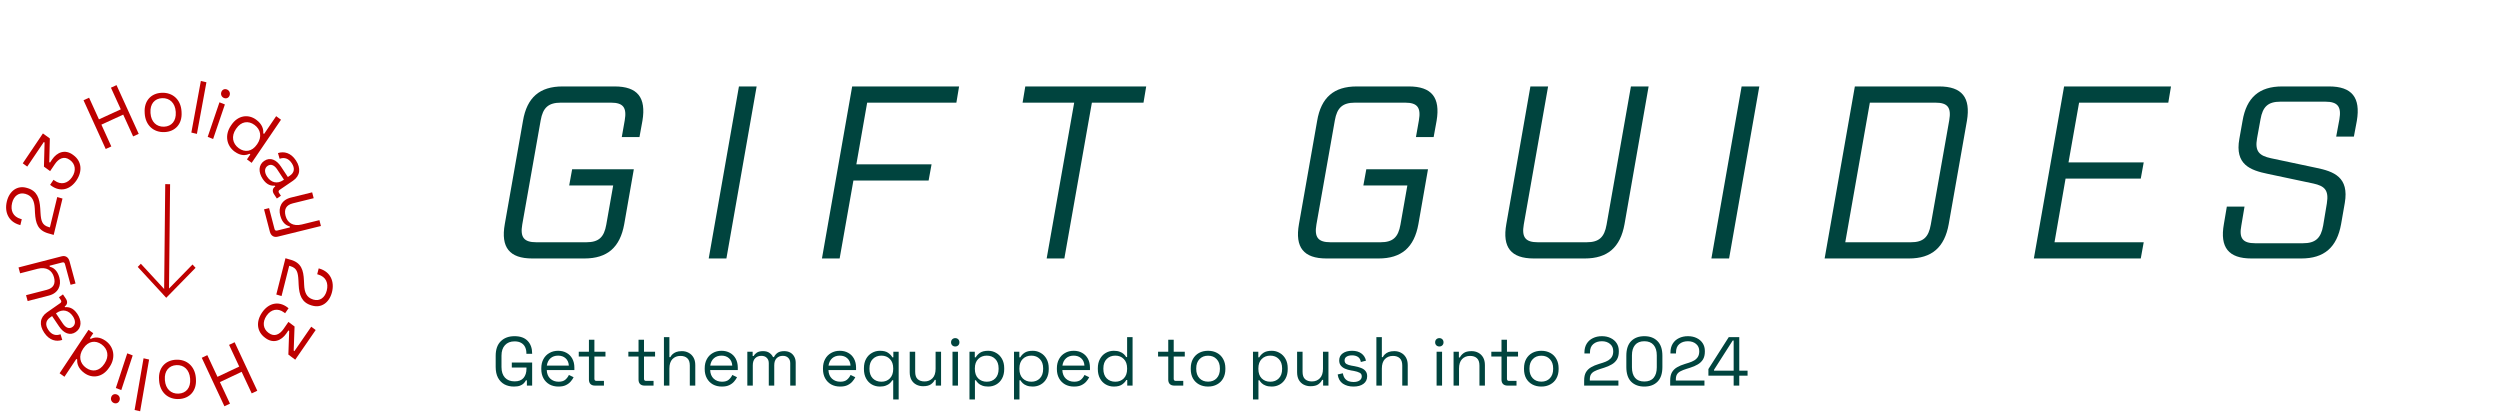 <svg width="590" height="99" viewBox="0 0 590 99" fill="none" xmlns="http://www.w3.org/2000/svg">
<path d="M146.74 32.348L147.436 28.404C147.958 25.388 147.088 24.228 144.188 24.228H132.356C129.456 24.228 128.122 25.388 127.6 28.404L123.25 52.996C122.728 56.012 123.656 57.172 126.556 57.172H138.388C141.288 57.172 142.564 56.012 143.086 52.996L144.71 43.774H134.328L135.024 39.946H149.582L147.32 52.88C146.334 58.39 143.318 61 137.924 61H125.628C120.234 61 118.146 58.39 119.132 52.88L123.424 28.52C124.352 23.01 127.368 20.4 132.762 20.4H145.058C150.452 20.4 152.54 23.01 151.612 28.52L150.916 32.348H146.74ZM167.256 61L174.39 20.4H178.566L171.432 61H167.256ZM193.979 61L201.113 20.4H226.343L225.705 24.228H204.651L202.099 38.786H219.847L219.151 42.614H201.403L198.155 61H193.979ZM269.865 24.228H257.685L251.189 61H247.013L253.509 24.228H241.329L241.967 20.4H270.503L269.865 24.228ZM334.164 32.348L334.86 28.404C335.382 25.388 334.512 24.228 331.612 24.228H319.78C316.88 24.228 315.546 25.388 315.024 28.404L310.674 52.996C310.152 56.012 311.08 57.172 313.98 57.172H325.812C328.712 57.172 329.988 56.012 330.51 52.996L332.134 43.774H321.752L322.448 39.946H337.006L334.744 52.88C333.758 58.39 330.742 61 325.348 61H313.052C307.658 61 305.57 58.39 306.556 52.88L310.848 28.52C311.776 23.01 314.792 20.4 320.186 20.4H332.482C337.876 20.4 339.964 23.01 339.036 28.52L338.34 32.348H334.164ZM389.074 20.4L383.39 52.88C382.404 58.39 379.388 61 373.994 61H361.988C356.594 61 354.506 58.39 355.492 52.88L361.176 20.4H365.352L359.61 52.996C359.088 56.012 360.016 57.172 362.916 57.172H374.458C377.358 57.172 378.634 56.012 379.156 52.996L384.898 20.4H389.074ZM403.889 61L411.023 20.4H415.199L408.065 61H403.889ZM437.746 20.4H457.64C463.034 20.4 465.122 23.01 464.194 28.52L459.902 52.88C458.916 58.39 455.9 61 450.506 61H430.612L437.746 20.4ZM435.484 57.172H450.97C453.87 57.172 455.146 56.012 455.668 52.996L460.018 28.404C460.54 25.388 459.67 24.228 456.77 24.228H441.284L435.484 57.172ZM487.125 20.4H512.355L511.717 24.228H490.663L488.169 38.322H505.917L505.221 42.15H487.473L484.863 57.172H505.917L505.221 61H479.991L487.125 20.4ZM551.341 32.232L552.095 28.172C552.617 25.156 551.689 23.996 548.789 23.996H538.175C535.275 23.996 533.999 25.156 533.477 28.172L532.665 32.638C532.085 35.828 533.303 36.756 535.913 37.336L546.585 39.598C550.819 40.468 554.415 41.802 553.371 47.892L552.501 52.88C551.515 58.39 548.499 61 543.105 61H531.331C525.937 61 523.849 58.39 524.835 52.88L525.531 48.762H529.707L528.953 53.228C528.373 56.244 529.301 57.404 532.201 57.404H543.511C546.411 57.404 547.745 56.244 548.267 53.228L549.137 48.008C549.659 44.818 548.557 43.89 545.947 43.31L535.275 41.048C531.041 40.178 527.387 38.844 528.489 32.754L529.243 28.52C530.171 23.01 533.187 20.4 538.581 20.4H549.659C555.053 20.4 557.141 23.01 556.213 28.52L555.517 32.232H551.341Z" fill="#00443E"/>
<path d="M121.292 91.229C120.442 91.229 119.691 91.054 119.038 90.706C118.395 90.347 117.889 89.824 117.519 89.138C117.16 88.452 116.98 87.603 116.98 86.59V83.977C116.98 82.464 117.383 81.315 118.189 80.531C118.994 79.736 120.078 79.339 121.439 79.339C122.789 79.339 123.818 79.709 124.525 80.449C125.233 81.19 125.587 82.181 125.587 83.422V83.504H124.231V83.389C124.231 82.845 124.133 82.36 123.937 81.936C123.741 81.511 123.437 81.179 123.023 80.939C122.609 80.689 122.081 80.564 121.439 80.564C120.47 80.564 119.713 80.863 119.168 81.462C118.624 82.05 118.352 82.877 118.352 83.945V86.623C118.352 87.69 118.624 88.523 119.168 89.122C119.713 89.71 120.475 90.004 121.455 90.004C122.413 90.004 123.115 89.731 123.562 89.187C124.019 88.643 124.248 87.919 124.248 87.015V86.737H120.785V85.561H125.587V91H124.346V89.759H124.117C123.997 89.998 123.829 90.232 123.611 90.461C123.393 90.69 123.099 90.875 122.729 91.016C122.359 91.158 121.88 91.229 121.292 91.229ZM131.796 91.229C130.99 91.229 130.282 91.06 129.673 90.722C129.063 90.374 128.589 89.889 128.252 89.269C127.914 88.648 127.745 87.93 127.745 87.113V86.917C127.745 86.089 127.914 85.365 128.252 84.745C128.589 84.124 129.057 83.645 129.656 83.308C130.255 82.959 130.941 82.785 131.714 82.785C132.465 82.785 133.13 82.948 133.707 83.275C134.284 83.591 134.736 84.048 135.062 84.647C135.389 85.246 135.552 85.948 135.552 86.754V87.342H129.036C129.068 88.202 129.346 88.877 129.869 89.367C130.391 89.846 131.045 90.085 131.829 90.085C132.514 90.085 133.043 89.927 133.413 89.612C133.783 89.296 134.066 88.92 134.262 88.485L135.373 89.024C135.209 89.361 134.981 89.699 134.687 90.036C134.404 90.374 134.028 90.657 133.56 90.886C133.102 91.114 132.514 91.229 131.796 91.229ZM129.052 86.28H134.246C134.202 85.54 133.946 84.963 133.478 84.549C133.021 84.135 132.433 83.928 131.714 83.928C130.985 83.928 130.386 84.135 129.918 84.549C129.449 84.963 129.161 85.54 129.052 86.28ZM140.408 91C139.95 91 139.597 90.875 139.346 90.624C139.107 90.374 138.987 90.031 138.987 89.595V84.14H136.586V83.013H138.987V80.172H140.277V83.013H142.89V84.14H140.277V89.399C140.277 89.726 140.435 89.889 140.751 89.889H142.531V91H140.408ZM152.115 91C151.657 91 151.303 90.875 151.053 90.624C150.813 90.374 150.694 90.031 150.694 89.595V84.14H148.293V83.013H150.694V80.172H151.984V83.013H154.597V84.14H151.984V89.399C151.984 89.726 152.142 89.889 152.458 89.889H154.238V91H152.115ZM156.687 91V79.567H157.977V84.287H158.206C158.315 84.048 158.478 83.825 158.696 83.618C158.925 83.4 159.213 83.22 159.561 83.079C159.921 82.937 160.373 82.867 160.917 82.867C161.516 82.867 162.049 82.997 162.518 83.258C162.997 83.509 163.378 83.879 163.661 84.369C163.944 84.848 164.086 85.447 164.086 86.166V91H162.795V86.264C162.795 85.469 162.594 84.892 162.191 84.532C161.799 84.173 161.265 83.993 160.59 83.993C159.817 83.993 159.186 84.244 158.696 84.745C158.217 85.246 157.977 85.991 157.977 86.982V91H156.687ZM170.362 91.229C169.556 91.229 168.848 91.06 168.238 90.722C167.629 90.374 167.155 89.889 166.818 89.269C166.48 88.648 166.311 87.93 166.311 87.113V86.917C166.311 86.089 166.48 85.365 166.818 84.745C167.155 84.124 167.623 83.645 168.222 83.308C168.821 82.959 169.507 82.785 170.28 82.785C171.031 82.785 171.695 82.948 172.273 83.275C172.85 83.591 173.302 84.048 173.628 84.647C173.955 85.246 174.118 85.948 174.118 86.754V87.342H167.602C167.634 88.202 167.912 88.877 168.434 89.367C168.957 89.846 169.61 90.085 170.394 90.085C171.08 90.085 171.608 89.927 171.979 89.612C172.349 89.296 172.632 88.92 172.828 88.485L173.938 89.024C173.775 89.361 173.546 89.699 173.253 90.036C172.969 90.374 172.594 90.657 172.126 90.886C171.668 91.114 171.08 91.229 170.362 91.229ZM167.618 86.28H172.812C172.768 85.54 172.512 84.963 172.044 84.549C171.587 84.135 170.999 83.928 170.28 83.928C169.551 83.928 168.952 84.135 168.483 84.549C168.015 84.963 167.727 85.54 167.618 86.28ZM176.369 91V83.013H177.626V84.01H177.855C178.007 83.727 178.258 83.465 178.606 83.226C178.955 82.986 179.445 82.867 180.076 82.867C180.697 82.867 181.198 83.003 181.579 83.275C181.971 83.547 182.254 83.879 182.428 84.271H182.657C182.842 83.879 183.119 83.547 183.49 83.275C183.871 83.003 184.399 82.867 185.074 82.867C185.607 82.867 186.075 82.975 186.478 83.193C186.881 83.411 187.197 83.727 187.426 84.14C187.665 84.543 187.785 85.028 187.785 85.594V91H186.495V85.708C186.495 85.175 186.337 84.756 186.021 84.451C185.716 84.135 185.286 83.977 184.731 83.977C184.143 83.977 183.658 84.168 183.277 84.549C182.907 84.93 182.722 85.48 182.722 86.198V91H181.432V85.708C181.432 85.175 181.274 84.756 180.958 84.451C180.653 84.135 180.223 83.977 179.668 83.977C179.08 83.977 178.595 84.168 178.214 84.549C177.844 84.93 177.659 85.48 177.659 86.198V91H176.369ZM198.273 91.229C197.468 91.229 196.76 91.06 196.15 90.722C195.54 90.374 195.067 89.889 194.729 89.269C194.392 88.648 194.223 87.93 194.223 87.113V86.917C194.223 86.089 194.392 85.365 194.729 84.745C195.067 84.124 195.535 83.645 196.134 83.308C196.733 82.959 197.419 82.785 198.192 82.785C198.943 82.785 199.607 82.948 200.184 83.275C200.761 83.591 201.213 84.048 201.54 84.647C201.866 85.246 202.03 85.948 202.03 86.754V87.342H195.513C195.546 88.202 195.823 88.877 196.346 89.367C196.869 89.846 197.522 90.085 198.306 90.085C198.992 90.085 199.52 89.927 199.89 89.612C200.26 89.296 200.543 88.92 200.739 88.485L201.85 89.024C201.687 89.361 201.458 89.699 201.164 90.036C200.881 90.374 200.505 90.657 200.037 90.886C199.58 91.114 198.992 91.229 198.273 91.229ZM195.529 86.28H200.723C200.68 85.54 200.424 84.963 199.956 84.549C199.498 84.135 198.91 83.928 198.192 83.928C197.462 83.928 196.863 84.135 196.395 84.549C195.927 84.963 195.638 85.54 195.529 86.28ZM210.797 94.266V89.742H210.568C210.438 89.982 210.252 90.216 210.013 90.445C209.773 90.673 209.458 90.859 209.066 91C208.685 91.152 208.216 91.229 207.661 91.229C206.964 91.229 206.327 91.065 205.75 90.739C205.184 90.412 204.732 89.938 204.395 89.318C204.057 88.697 203.888 87.962 203.888 87.113V86.901C203.888 86.04 204.057 85.305 204.395 84.696C204.732 84.086 205.189 83.618 205.766 83.291C206.344 82.954 206.975 82.785 207.661 82.785C208.489 82.785 209.131 82.943 209.588 83.258C210.046 83.574 210.383 83.934 210.601 84.336H210.829V83.013H212.087V94.266H210.797ZM208.004 90.085C208.831 90.085 209.501 89.824 210.013 89.301C210.535 88.768 210.797 88.028 210.797 87.08V86.933C210.797 85.986 210.535 85.251 210.013 84.728C209.501 84.195 208.831 83.928 208.004 83.928C207.187 83.928 206.512 84.195 205.979 84.728C205.456 85.251 205.195 85.986 205.195 86.933V87.08C205.195 88.028 205.456 88.768 205.979 89.301C206.512 89.824 207.187 90.085 208.004 90.085ZM217.845 91.147C217.268 91.147 216.734 91.022 216.245 90.771C215.765 90.521 215.384 90.151 215.101 89.661C214.829 89.16 214.693 88.556 214.693 87.848V83.013H215.983V87.75C215.983 88.545 216.179 89.122 216.571 89.481C216.974 89.84 217.513 90.02 218.188 90.02C218.95 90.02 219.576 89.77 220.066 89.269C220.556 88.768 220.801 88.022 220.801 87.031V83.013H222.091V91H220.834V89.644H220.605C220.431 90.025 220.132 90.374 219.707 90.69C219.282 90.995 218.662 91.147 217.845 91.147ZM224.791 91V83.013H226.082V91H224.791ZM225.445 81.772C225.161 81.772 224.922 81.68 224.726 81.495C224.541 81.309 224.448 81.075 224.448 80.792C224.448 80.498 224.541 80.259 224.726 80.074C224.922 79.889 225.161 79.796 225.445 79.796C225.728 79.796 225.962 79.889 226.147 80.074C226.332 80.259 226.424 80.498 226.424 80.792C226.424 81.075 226.332 81.309 226.147 81.495C225.962 81.68 225.728 81.772 225.445 81.772ZM228.795 94.266V83.013H230.052V84.336H230.281C230.488 83.934 230.82 83.574 231.277 83.258C231.745 82.943 232.393 82.785 233.221 82.785C233.907 82.785 234.533 82.954 235.099 83.291C235.676 83.618 236.133 84.086 236.471 84.696C236.819 85.305 236.993 86.04 236.993 86.901V87.113C236.993 87.962 236.825 88.697 236.487 89.318C236.15 89.938 235.692 90.412 235.115 90.739C234.549 91.065 233.917 91.229 233.221 91.229C232.665 91.229 232.192 91.152 231.8 91C231.419 90.859 231.108 90.673 230.869 90.445C230.629 90.216 230.444 89.982 230.313 89.742H230.085V94.266H228.795ZM232.878 90.085C233.705 90.085 234.375 89.824 234.887 89.301C235.409 88.768 235.67 88.028 235.67 87.08V86.933C235.67 85.986 235.409 85.251 234.887 84.728C234.375 84.195 233.705 83.928 232.878 83.928C232.061 83.928 231.386 84.195 230.852 84.728C230.33 85.251 230.068 85.986 230.068 86.933V87.08C230.068 88.028 230.33 88.768 230.852 89.301C231.386 89.824 232.061 90.085 232.878 90.085ZM239.305 94.266V83.013H240.563V84.336H240.792C240.998 83.934 241.33 83.574 241.788 83.258C242.256 82.943 242.904 82.785 243.731 82.785C244.417 82.785 245.043 82.954 245.61 83.291C246.187 83.618 246.644 84.086 246.981 84.696C247.33 85.305 247.504 86.04 247.504 86.901V87.113C247.504 87.962 247.335 88.697 246.998 89.318C246.66 89.938 246.203 90.412 245.626 90.739C245.06 91.065 244.428 91.229 243.731 91.229C243.176 91.229 242.702 91.152 242.31 91C241.929 90.859 241.619 90.673 241.379 90.445C241.14 90.216 240.955 89.982 240.824 89.742H240.596V94.266H239.305ZM243.388 90.085C244.216 90.085 244.885 89.824 245.397 89.301C245.92 88.768 246.181 88.028 246.181 87.08V86.933C246.181 85.986 245.92 85.251 245.397 84.728C244.885 84.195 244.216 83.928 243.388 83.928C242.572 83.928 241.897 84.195 241.363 84.728C240.841 85.251 240.579 85.986 240.579 86.933V87.08C240.579 88.028 240.841 88.768 241.363 89.301C241.897 89.824 242.572 90.085 243.388 90.085ZM253.474 91.229C252.669 91.229 251.961 91.06 251.351 90.722C250.741 90.374 250.268 89.889 249.93 89.269C249.593 88.648 249.424 87.93 249.424 87.113V86.917C249.424 86.089 249.593 85.365 249.93 84.745C250.268 84.124 250.736 83.645 251.335 83.308C251.934 82.959 252.62 82.785 253.393 82.785C254.144 82.785 254.808 82.948 255.385 83.275C255.962 83.591 256.414 84.048 256.741 84.647C257.068 85.246 257.231 85.948 257.231 86.754V87.342H250.714C250.747 88.202 251.025 88.877 251.547 89.367C252.07 89.846 252.723 90.085 253.507 90.085C254.193 90.085 254.721 89.927 255.091 89.612C255.462 89.296 255.745 88.92 255.941 88.485L257.051 89.024C256.888 89.361 256.659 89.699 256.365 90.036C256.082 90.374 255.707 90.657 255.238 90.886C254.781 91.114 254.193 91.229 253.474 91.229ZM250.731 86.28H255.924C255.881 85.54 255.625 84.963 255.157 84.549C254.699 84.135 254.111 83.928 253.393 83.928C252.663 83.928 252.064 84.135 251.596 84.549C251.128 84.963 250.839 85.54 250.731 86.28ZM262.862 91.229C262.176 91.229 261.545 91.065 260.968 90.739C260.391 90.412 259.933 89.938 259.596 89.318C259.258 88.697 259.089 87.962 259.089 87.113V86.901C259.089 86.051 259.258 85.322 259.596 84.712C259.933 84.091 260.385 83.618 260.951 83.291C261.528 82.954 262.165 82.785 262.862 82.785C263.417 82.785 263.886 82.861 264.267 83.013C264.659 83.155 264.974 83.34 265.214 83.569C265.454 83.787 265.639 84.021 265.769 84.271H265.998V79.567H267.288V91H266.031V89.677H265.802C265.584 90.08 265.247 90.439 264.789 90.755C264.332 91.071 263.69 91.229 262.862 91.229ZM263.205 90.085C264.033 90.085 264.702 89.824 265.214 89.301C265.737 88.768 265.998 88.028 265.998 87.08V86.933C265.998 85.986 265.737 85.251 265.214 84.728C264.702 84.195 264.033 83.928 263.205 83.928C262.389 83.928 261.713 84.195 261.18 84.728C260.657 85.251 260.396 85.986 260.396 86.933V87.08C260.396 88.028 260.657 88.768 261.18 89.301C261.713 89.824 262.389 90.085 263.205 90.085ZM277.127 91C276.669 91 276.315 90.875 276.065 90.624C275.825 90.374 275.706 90.031 275.706 89.595V84.14H273.305V83.013H275.706V80.172H276.996V83.013H279.609V84.14H276.996V89.399C276.996 89.726 277.154 89.889 277.47 89.889H279.25V91H277.127ZM285.103 91.229C284.297 91.229 283.584 91.06 282.963 90.722C282.354 90.385 281.875 89.911 281.526 89.301C281.189 88.681 281.02 87.951 281.02 87.113V86.901C281.02 86.073 281.189 85.349 281.526 84.728C281.875 84.108 282.354 83.629 282.963 83.291C283.584 82.954 284.297 82.785 285.103 82.785C285.909 82.785 286.616 82.954 287.226 83.291C287.847 83.629 288.326 84.108 288.663 84.728C289.012 85.349 289.186 86.073 289.186 86.901V87.113C289.186 87.951 289.012 88.681 288.663 89.301C288.326 89.911 287.847 90.385 287.226 90.722C286.616 91.06 285.909 91.229 285.103 91.229ZM285.103 90.069C285.952 90.069 286.627 89.802 287.128 89.269C287.64 88.724 287.896 87.995 287.896 87.08V86.933C287.896 86.019 287.64 85.295 287.128 84.761C286.627 84.217 285.952 83.945 285.103 83.945C284.265 83.945 283.59 84.217 283.078 84.761C282.566 85.295 282.31 86.019 282.31 86.933V87.08C282.31 87.995 282.566 88.724 283.078 89.269C283.59 89.802 284.265 90.069 285.103 90.069ZM295.703 94.266V83.013H296.96V84.336H297.189C297.396 83.934 297.728 83.574 298.185 83.258C298.653 82.943 299.301 82.785 300.129 82.785C300.815 82.785 301.441 82.954 302.007 83.291C302.584 83.618 303.041 84.086 303.379 84.696C303.727 85.305 303.901 86.04 303.901 86.901V87.113C303.901 87.962 303.733 88.697 303.395 89.318C303.058 89.938 302.6 90.412 302.023 90.739C301.457 91.065 300.826 91.229 300.129 91.229C299.573 91.229 299.1 91.152 298.708 91C298.327 90.859 298.016 90.673 297.777 90.445C297.537 90.216 297.352 89.982 297.222 89.742H296.993V94.266H295.703ZM299.786 90.085C300.613 90.085 301.283 89.824 301.795 89.301C302.317 88.768 302.579 88.028 302.579 87.08V86.933C302.579 85.986 302.317 85.251 301.795 84.728C301.283 84.195 300.613 83.928 299.786 83.928C298.969 83.928 298.294 84.195 297.761 84.728C297.238 85.251 296.977 85.986 296.977 86.933V87.08C296.977 88.028 297.238 88.768 297.761 89.301C298.294 89.824 298.969 90.085 299.786 90.085ZM309.267 91.147C308.69 91.147 308.157 91.022 307.667 90.771C307.188 90.521 306.807 90.151 306.524 89.661C306.251 89.16 306.115 88.556 306.115 87.848V83.013H307.406V87.75C307.406 88.545 307.602 89.122 307.994 89.481C308.396 89.84 308.935 90.02 309.61 90.02C310.373 90.02 310.999 89.77 311.489 89.269C311.979 88.768 312.224 88.022 312.224 87.031V83.013H313.514V91H312.256V89.644H312.028C311.853 90.025 311.554 90.374 311.129 90.69C310.705 90.995 310.084 91.147 309.267 91.147ZM319.431 91.229C318.44 91.229 317.602 91 316.916 90.543C316.241 90.085 315.833 89.361 315.691 88.371L316.916 88.093C317.003 88.615 317.166 89.029 317.406 89.334C317.645 89.628 317.939 89.84 318.288 89.971C318.647 90.091 319.028 90.151 319.431 90.151C320.03 90.151 320.504 90.031 320.852 89.791C321.2 89.552 321.375 89.231 321.375 88.828C321.375 88.414 321.206 88.126 320.868 87.962C320.542 87.788 320.09 87.646 319.513 87.538L318.843 87.423C318.331 87.336 317.863 87.2 317.439 87.015C317.014 86.83 316.676 86.579 316.426 86.264C316.176 85.948 316.05 85.55 316.05 85.071C316.05 84.353 316.328 83.792 316.883 83.389C317.439 82.986 318.174 82.785 319.088 82.785C319.992 82.785 320.721 82.992 321.277 83.406C321.843 83.808 322.208 84.38 322.371 85.12L321.162 85.431C321.064 84.854 320.83 84.451 320.46 84.222C320.09 83.983 319.633 83.863 319.088 83.863C318.544 83.863 318.114 83.966 317.798 84.173C317.482 84.369 317.324 84.663 317.324 85.055C317.324 85.436 317.471 85.719 317.765 85.904C318.07 86.079 318.473 86.209 318.974 86.296L319.643 86.411C320.21 86.509 320.716 86.645 321.162 86.819C321.62 86.982 321.979 87.222 322.24 87.538C322.512 87.853 322.649 88.267 322.649 88.779C322.649 89.563 322.355 90.167 321.767 90.592C321.19 91.016 320.411 91.229 319.431 91.229ZM324.826 91V79.567H326.117V84.287H326.345C326.454 84.048 326.617 83.825 326.835 83.618C327.064 83.4 327.352 83.22 327.701 83.079C328.06 82.937 328.512 82.867 329.056 82.867C329.655 82.867 330.189 82.997 330.657 83.258C331.136 83.509 331.517 83.879 331.8 84.369C332.083 84.848 332.225 85.447 332.225 86.166V91H330.935V86.264C330.935 85.469 330.733 84.892 330.33 84.532C329.938 84.173 329.405 83.993 328.73 83.993C327.957 83.993 327.325 84.244 326.835 84.745C326.356 85.246 326.117 85.991 326.117 86.982V91H324.826ZM339.037 91V83.013H340.328V91H339.037ZM339.691 81.772C339.408 81.772 339.168 81.68 338.972 81.495C338.787 81.309 338.694 81.075 338.694 80.792C338.694 80.498 338.787 80.259 338.972 80.074C339.168 79.889 339.408 79.796 339.691 79.796C339.974 79.796 340.208 79.889 340.393 80.074C340.578 80.259 340.671 80.498 340.671 80.792C340.671 81.075 340.578 81.309 340.393 81.495C340.208 81.68 339.974 81.772 339.691 81.772ZM343.041 91V83.013H344.298V84.369H344.527C344.701 83.988 344.995 83.645 345.409 83.34C345.834 83.024 346.454 82.867 347.271 82.867C347.87 82.867 348.403 82.992 348.871 83.242C349.35 83.493 349.731 83.863 350.015 84.353C350.298 84.843 350.439 85.447 350.439 86.166V91H349.149V86.264C349.149 85.469 348.948 84.892 348.545 84.532C348.153 84.173 347.619 83.993 346.944 83.993C346.171 83.993 345.54 84.244 345.05 84.745C344.57 85.246 344.331 85.991 344.331 86.982V91H343.041ZM355.773 91C355.316 91 354.962 90.875 354.712 90.624C354.472 90.374 354.353 90.031 354.353 89.595V84.14H351.952V83.013H354.353V80.172H355.643V83.013H358.256V84.14H355.643V89.399C355.643 89.726 355.801 89.889 356.116 89.889H357.897V91H355.773ZM363.75 91.229C362.944 91.229 362.231 91.06 361.61 90.722C361.001 90.385 360.522 89.911 360.173 89.301C359.836 88.681 359.667 87.951 359.667 87.113V86.901C359.667 86.073 359.836 85.349 360.173 84.728C360.522 84.108 361.001 83.629 361.61 83.291C362.231 82.954 362.944 82.785 363.75 82.785C364.556 82.785 365.263 82.954 365.873 83.291C366.494 83.629 366.973 84.108 367.31 84.728C367.659 85.349 367.833 86.073 367.833 86.901V87.113C367.833 87.951 367.659 88.681 367.31 89.301C366.973 89.911 366.494 90.385 365.873 90.722C365.263 91.06 364.556 91.229 363.75 91.229ZM363.75 90.069C364.599 90.069 365.274 89.802 365.775 89.269C366.287 88.724 366.543 87.995 366.543 87.08V86.933C366.543 86.019 366.287 85.295 365.775 84.761C365.274 84.217 364.599 83.945 363.75 83.945C362.911 83.945 362.236 84.217 361.725 84.761C361.213 85.295 360.957 86.019 360.957 86.933V87.08C360.957 87.995 361.213 88.724 361.725 89.269C362.236 89.802 362.911 90.069 363.75 90.069ZM373.86 91V89.808C373.86 88.991 374.001 88.338 374.284 87.848C374.578 87.358 374.981 86.966 375.493 86.672C376.015 86.367 376.636 86.106 377.355 85.888L378.253 85.61C378.743 85.458 379.173 85.273 379.543 85.055C379.913 84.826 380.202 84.543 380.409 84.206C380.616 83.857 380.719 83.433 380.719 82.932V82.867C380.719 82.148 380.469 81.582 379.968 81.168C379.467 80.743 378.825 80.531 378.041 80.531C377.213 80.531 376.538 80.754 376.015 81.201C375.493 81.636 375.231 82.3 375.231 83.193V83.422H373.925V83.21C373.925 82.382 374.105 81.68 374.464 81.103C374.823 80.526 375.313 80.09 375.934 79.796C376.554 79.491 377.257 79.339 378.041 79.339C378.825 79.339 379.516 79.486 380.115 79.78C380.725 80.074 381.198 80.482 381.536 81.005C381.873 81.527 382.042 82.137 382.042 82.834V82.981C382.042 83.721 381.895 84.336 381.601 84.826C381.307 85.305 380.899 85.698 380.376 86.002C379.864 86.307 379.26 86.569 378.563 86.786L377.681 87.064C377.126 87.238 376.663 87.423 376.293 87.619C375.934 87.804 375.662 88.044 375.476 88.338C375.291 88.632 375.199 89.029 375.199 89.53V89.808H381.944V91H373.86ZM388.061 91.229C386.765 91.229 385.731 90.848 384.958 90.085C384.196 89.312 383.815 88.158 383.815 86.623V83.945C383.815 82.42 384.196 81.271 384.958 80.498C385.731 79.725 386.765 79.339 388.061 79.339C389.368 79.339 390.402 79.725 391.164 80.498C391.937 81.271 392.324 82.42 392.324 83.945V86.623C392.324 88.158 391.937 89.312 391.164 90.085C390.402 90.848 389.368 91.229 388.061 91.229ZM388.061 90.036C389.041 90.036 389.776 89.742 390.266 89.154C390.756 88.567 391.001 87.744 391.001 86.688V83.863C391.001 82.807 390.75 81.99 390.25 81.413C389.749 80.825 389.019 80.531 388.061 80.531C387.103 80.531 386.373 80.825 385.873 81.413C385.383 82.001 385.138 82.817 385.138 83.863V86.688C385.138 87.755 385.383 88.583 385.873 89.171C386.363 89.748 387.092 90.036 388.061 90.036ZM394.163 91V89.808C394.163 88.991 394.305 88.338 394.588 87.848C394.882 87.358 395.285 86.966 395.796 86.672C396.319 86.367 396.94 86.106 397.658 85.888L398.557 85.61C399.047 85.458 399.477 85.273 399.847 85.055C400.217 84.826 400.506 84.543 400.712 84.206C400.919 83.857 401.023 83.433 401.023 82.932V82.867C401.023 82.148 400.772 81.582 400.272 81.168C399.771 80.743 399.128 80.531 398.344 80.531C397.517 80.531 396.842 80.754 396.319 81.201C395.796 81.636 395.535 82.3 395.535 83.193V83.422H394.229V83.21C394.229 82.382 394.408 81.68 394.768 81.103C395.127 80.526 395.617 80.09 396.237 79.796C396.858 79.491 397.56 79.339 398.344 79.339C399.128 79.339 399.82 79.486 400.419 79.78C401.028 80.074 401.502 80.482 401.839 81.005C402.177 81.527 402.346 82.137 402.346 82.834V82.981C402.346 83.721 402.199 84.336 401.905 84.826C401.611 85.305 401.202 85.698 400.68 86.002C400.168 86.307 399.564 86.569 398.867 86.786L397.985 87.064C397.43 87.238 396.967 87.423 396.597 87.619C396.237 87.804 395.965 88.044 395.78 88.338C395.595 88.632 395.502 89.029 395.502 89.53V89.808H402.248V91H394.163ZM409.144 91V88.665H403.183V87.097L407.984 79.567H410.467V87.472H412.427V88.665H410.467V91H409.144ZM404.506 87.472H409.144V80.368H408.915L404.506 87.276V87.472Z" fill="#00443E"/>
<path d="M60.715 92.214L59.403 92.837L57.026 87.75L51.899 90.173L54.276 95.259L52.965 95.881L47.616 84.435L48.928 83.813L51.324 88.933L56.456 86.51L54.06 81.39L55.372 80.768L60.72 92.214L60.715 92.214Z" fill="#BE0000"/>
<path d="M46.226 89.204L46.237 89.436C46.447 92.18 44.81 94.045 42.24 94.17C39.665 94.296 37.762 92.604 37.551 89.86L37.54 89.628C37.324 86.883 38.967 85.019 41.537 84.894C44.106 84.768 46.015 86.459 46.226 89.204ZM38.911 89.596L38.919 89.758C39.077 91.767 40.356 92.983 42.146 92.896C43.952 92.809 45.025 91.477 44.872 89.468L44.864 89.306C44.706 87.297 43.433 86.081 41.637 86.168C39.847 86.255 38.758 87.586 38.911 89.596Z" fill="#BE0000"/>
<path d="M33.074 97.055L31.762 96.759L33.877 84.553L35.188 84.849L33.074 97.055Z" fill="#BE0000"/>
<path d="M28.217 94.474C28.019 95.078 27.461 95.331 26.903 95.123C26.334 94.903 26.052 94.32 26.25 93.716C26.443 93.13 27.001 92.877 27.57 93.091C28.123 93.305 28.41 93.882 28.217 94.468L28.217 94.474ZM28.623 92.066L27.338 91.573L30.031 83.387L31.316 83.881L28.623 92.066Z" fill="#BE0000"/>
<path d="M25.863 86.588L25.736 86.777C24.215 89.062 21.781 89.389 19.922 88.047C18.437 86.977 18.148 85.767 18.222 84.847L18.017 84.7L15.212 88.917L14.066 88.091L20.888 77.835L22.01 78.644L21.22 79.829L21.425 79.976C22.296 79.54 23.486 79.401 24.971 80.471C26.818 81.801 27.4 84.285 25.874 86.582L25.863 86.588ZM19.697 82.184L19.607 82.314C18.475 84.01 18.829 85.742 20.302 86.801C21.77 87.859 23.468 87.606 24.594 85.909L24.684 85.779C25.816 84.083 25.444 82.34 23.977 81.281C22.521 80.234 20.829 80.487 19.697 82.184Z" fill="#BE0000"/>
<path d="M17.916 78.338C16.509 79.321 15.015 78.626 13.958 77.059L12.295 74.594L11.785 74.952C10.807 75.637 10.598 76.661 11.414 77.873C12.212 79.057 13.239 79.28 14.286 78.878L14.693 80.22C13.295 80.693 11.68 80.371 10.44 78.529C9.189 76.677 9.412 74.894 11.075 73.732L14.215 71.538C14.498 71.342 14.542 71.092 14.36 70.823L13.907 70.148L14.858 69.481L15.553 70.51C15.994 71.168 15.921 71.859 15.323 72.276L15.252 72.324L15.373 72.501C16.139 72.428 17.235 72.563 18.25 74.073C19.296 75.628 19.312 77.355 17.921 78.326L17.916 78.338ZM13.366 73.844L13.208 73.951L14.84 76.376C15.475 77.319 16.314 77.72 17.091 77.178C17.868 76.635 17.876 75.639 17.188 74.627C16.238 73.22 14.784 72.854 13.36 73.849L13.366 73.844Z" fill="#BE0000"/>
<path d="M16.658 67.217L15.332 62.317C15.236 61.952 15.027 61.852 14.687 61.94L11.684 62.714L11.752 62.957C12.575 63.139 13.536 63.749 14.011 65.504C14.525 67.392 13.747 69.189 11.537 69.755L6.524 71.046L6.147 69.662L11.053 68.397C12.688 67.975 13.133 66.889 12.742 65.436C12.302 63.808 10.953 62.903 8.894 63.432L4.747 64.502L4.369 63.118L14.538 60.493C15.431 60.26 16.141 60.677 16.408 61.656L17.83 66.909L16.646 67.211L16.658 67.217Z" fill="#BE0000"/>
<path d="M11.436 55.092C8.906 54.367 8.403 52.702 8.255 50.216L8.206 49.182C8.106 47.469 7.623 46.216 6.044 45.77L5.975 45.748C4.481 45.324 3.26 46.231 2.855 47.896C2.426 49.667 3.051 51.143 4.899 51.671L5.139 51.737L4.805 53.127L4.582 53.062C2.001 52.327 1.011 50.037 1.613 47.542C2.216 45.042 4.105 43.709 6.279 44.329L6.434 44.373C8.746 45.031 9.35 46.799 9.499 49.198L9.559 50.214C9.679 52.119 9.925 53.138 11.488 53.585L11.774 53.666L13.507 46.503L14.749 46.857L12.672 55.44L11.43 55.086L11.436 55.092Z" fill="#BE0000"/>
<path d="M12.102 43.825L11.828 43.622L12.632 42.428L12.895 42.62C14.366 43.694 15.965 43.344 17.006 41.803C18.047 40.262 17.769 38.688 16.555 37.801L16.438 37.716C15.125 36.755 13.844 37.406 12.95 38.73L11.83 40.388L10.371 39.325L10.52 33.634L10.345 33.51L6.428 39.315L5.372 38.546L10.13 31.488L11.764 32.681L11.626 38.251L11.801 38.375L12.29 37.645C13.446 35.928 15.342 35.166 17.192 36.517L17.35 36.636C19.253 38.027 19.523 40.378 18.046 42.572C16.574 44.754 14.257 45.409 12.091 43.825L12.102 43.825Z" fill="#BE0000"/>
<path d="M19.706 23.664L21.024 23.059L23.352 28.169L28.509 25.804L26.181 20.694L27.499 20.089L32.738 31.589L31.419 32.194L29.079 27.05L23.928 29.415L26.268 34.559L24.95 35.164L19.712 23.664L19.706 23.664Z" fill="#BE0000"/>
<path d="M34.155 26.817L34.144 26.586C33.961 23.84 35.616 21.993 38.193 21.897C40.77 21.8 42.663 23.509 42.839 26.254L42.85 26.486C43.033 29.231 41.378 31.078 38.801 31.175C36.224 31.271 34.337 29.562 34.155 26.817ZM41.479 26.501L41.471 26.339C41.335 24.329 40.067 23.101 38.276 23.165C36.469 23.235 35.385 24.555 35.515 26.565L35.523 26.727C35.658 28.737 36.921 29.965 38.718 29.901C40.508 29.831 41.609 28.511 41.479 26.501Z" fill="#BE0000"/>
<path d="M47.401 19.108L48.715 19.416L46.471 31.597L45.157 31.289L47.401 19.108Z" fill="#BE0000"/>
<path d="M51.792 24.144L53.073 24.65L50.298 32.803L49.017 32.298L51.792 24.144ZM52.226 21.742C52.43 21.144 52.994 20.89 53.547 21.11C54.111 21.336 54.394 21.919 54.19 22.517C53.99 23.098 53.426 23.351 52.862 23.125C52.309 22.906 52.032 22.323 52.231 21.742L52.226 21.742Z" fill="#BE0000"/>
<path d="M54.502 29.647L54.628 29.458C56.173 27.189 58.608 26.886 60.456 28.246C61.931 29.328 62.209 30.538 62.123 31.458L62.328 31.606L65.174 27.416L66.315 28.254L59.394 38.431L58.282 37.615L59.083 36.437L58.879 36.29C58.002 36.714 56.811 36.842 55.343 35.759C53.511 34.411 52.946 31.922 54.501 29.641L54.502 29.647ZM60.631 34.11L60.721 33.98C61.87 32.295 61.527 30.563 60.07 29.486C58.613 28.416 56.914 28.646 55.765 30.332L55.675 30.461C54.526 32.147 54.88 33.89 56.337 34.967C57.783 36.032 59.481 35.795 60.625 34.11L60.631 34.11Z" fill="#BE0000"/>
<path d="M62.353 37.975C63.767 37.009 65.255 37.716 66.296 39.295L67.937 41.777L68.454 41.425C69.444 40.751 69.658 39.728 68.853 38.509C68.066 37.319 67.038 37.084 65.99 37.476L65.6 36.127C66.999 35.672 68.615 36.011 69.838 37.858C71.067 39.723 70.833 41.501 69.158 42.646L65.999 44.804C65.711 45.001 65.673 45.251 65.848 45.52L66.296 46.195L65.339 46.851L64.655 45.81C64.219 45.146 64.304 44.455 64.901 44.044L64.972 43.996L64.851 43.813C64.085 43.88 62.989 43.733 61.989 42.212C60.954 40.644 60.961 38.918 62.358 37.963L62.353 37.975ZM66.861 42.511L67.018 42.404L65.408 39.967C64.784 39.017 63.95 38.605 63.161 39.141C62.373 39.678 62.364 40.669 63.037 41.693C63.969 43.106 65.425 43.489 66.855 42.511L66.861 42.511Z" fill="#BE0000"/>
<path d="M63.501 49.11L64.782 54.022C64.879 54.393 65.087 54.488 65.422 54.406L68.432 53.66L68.37 53.417C67.547 53.229 66.59 52.607 66.133 50.852C65.641 48.958 66.431 47.172 68.648 46.629L73.669 45.39L74.029 46.775L69.109 47.988C67.467 48.392 67.011 49.478 67.391 50.932C67.815 52.566 69.153 53.483 71.219 52.977L75.38 51.953L75.74 53.338L65.543 55.853C64.644 56.074 63.94 55.651 63.683 54.667L62.312 49.407L63.496 49.116L63.501 49.11Z" fill="#BE0000"/>
<path d="M68.6 61.297C71.125 62.045 71.612 63.716 71.731 66.208L71.781 67.248C71.858 68.962 72.325 70.215 73.899 70.684L73.968 70.706C75.462 71.148 76.689 70.252 77.112 68.587C77.557 66.822 76.95 65.339 75.101 64.794L74.86 64.723L75.211 63.338L75.435 63.403C78.011 64.167 78.979 66.463 78.348 68.952C77.717 71.441 75.822 72.757 73.652 72.114L73.497 72.07C71.19 71.388 70.602 69.608 70.482 67.215L70.433 66.198C70.33 64.293 70.095 63.274 68.537 62.81L68.251 62.723L66.444 69.869L65.207 69.504L67.37 60.943L68.606 61.309L68.6 61.297Z" fill="#BE0000"/>
<path d="M67.824 72.539L68.099 72.743L67.283 73.925L67.026 73.733C65.565 72.641 63.96 72.98 62.907 74.509C61.854 76.039 62.115 77.613 63.319 78.512L63.435 78.597C64.743 79.57 66.025 78.936 66.93 77.618L68.068 75.971L69.516 77.051L69.311 82.737L69.48 82.868L73.455 77.102L74.501 77.883L69.673 84.89L68.055 83.679L68.244 78.109L68.069 77.979L67.574 78.702C66.4 80.408 64.493 81.154 62.659 79.785L62.501 79.666C60.608 78.251 60.361 75.906 61.867 73.723C63.362 71.558 65.686 70.926 67.835 72.533L67.824 72.539Z" fill="#BE0000"/>
<path fill-rule="evenodd" clip-rule="evenodd" d="M38.995 43.455L40.142 43.473L39.887 68.092L45.432 62.426L46.155 63.204L39.549 69.954L39.233 70.279L39.003 70.03L38.509 69.499L38.511 69.497L32.509 62.993L33.239 62.242L38.738 68.201L38.995 43.455Z" fill="#BE0000"/>
</svg>
